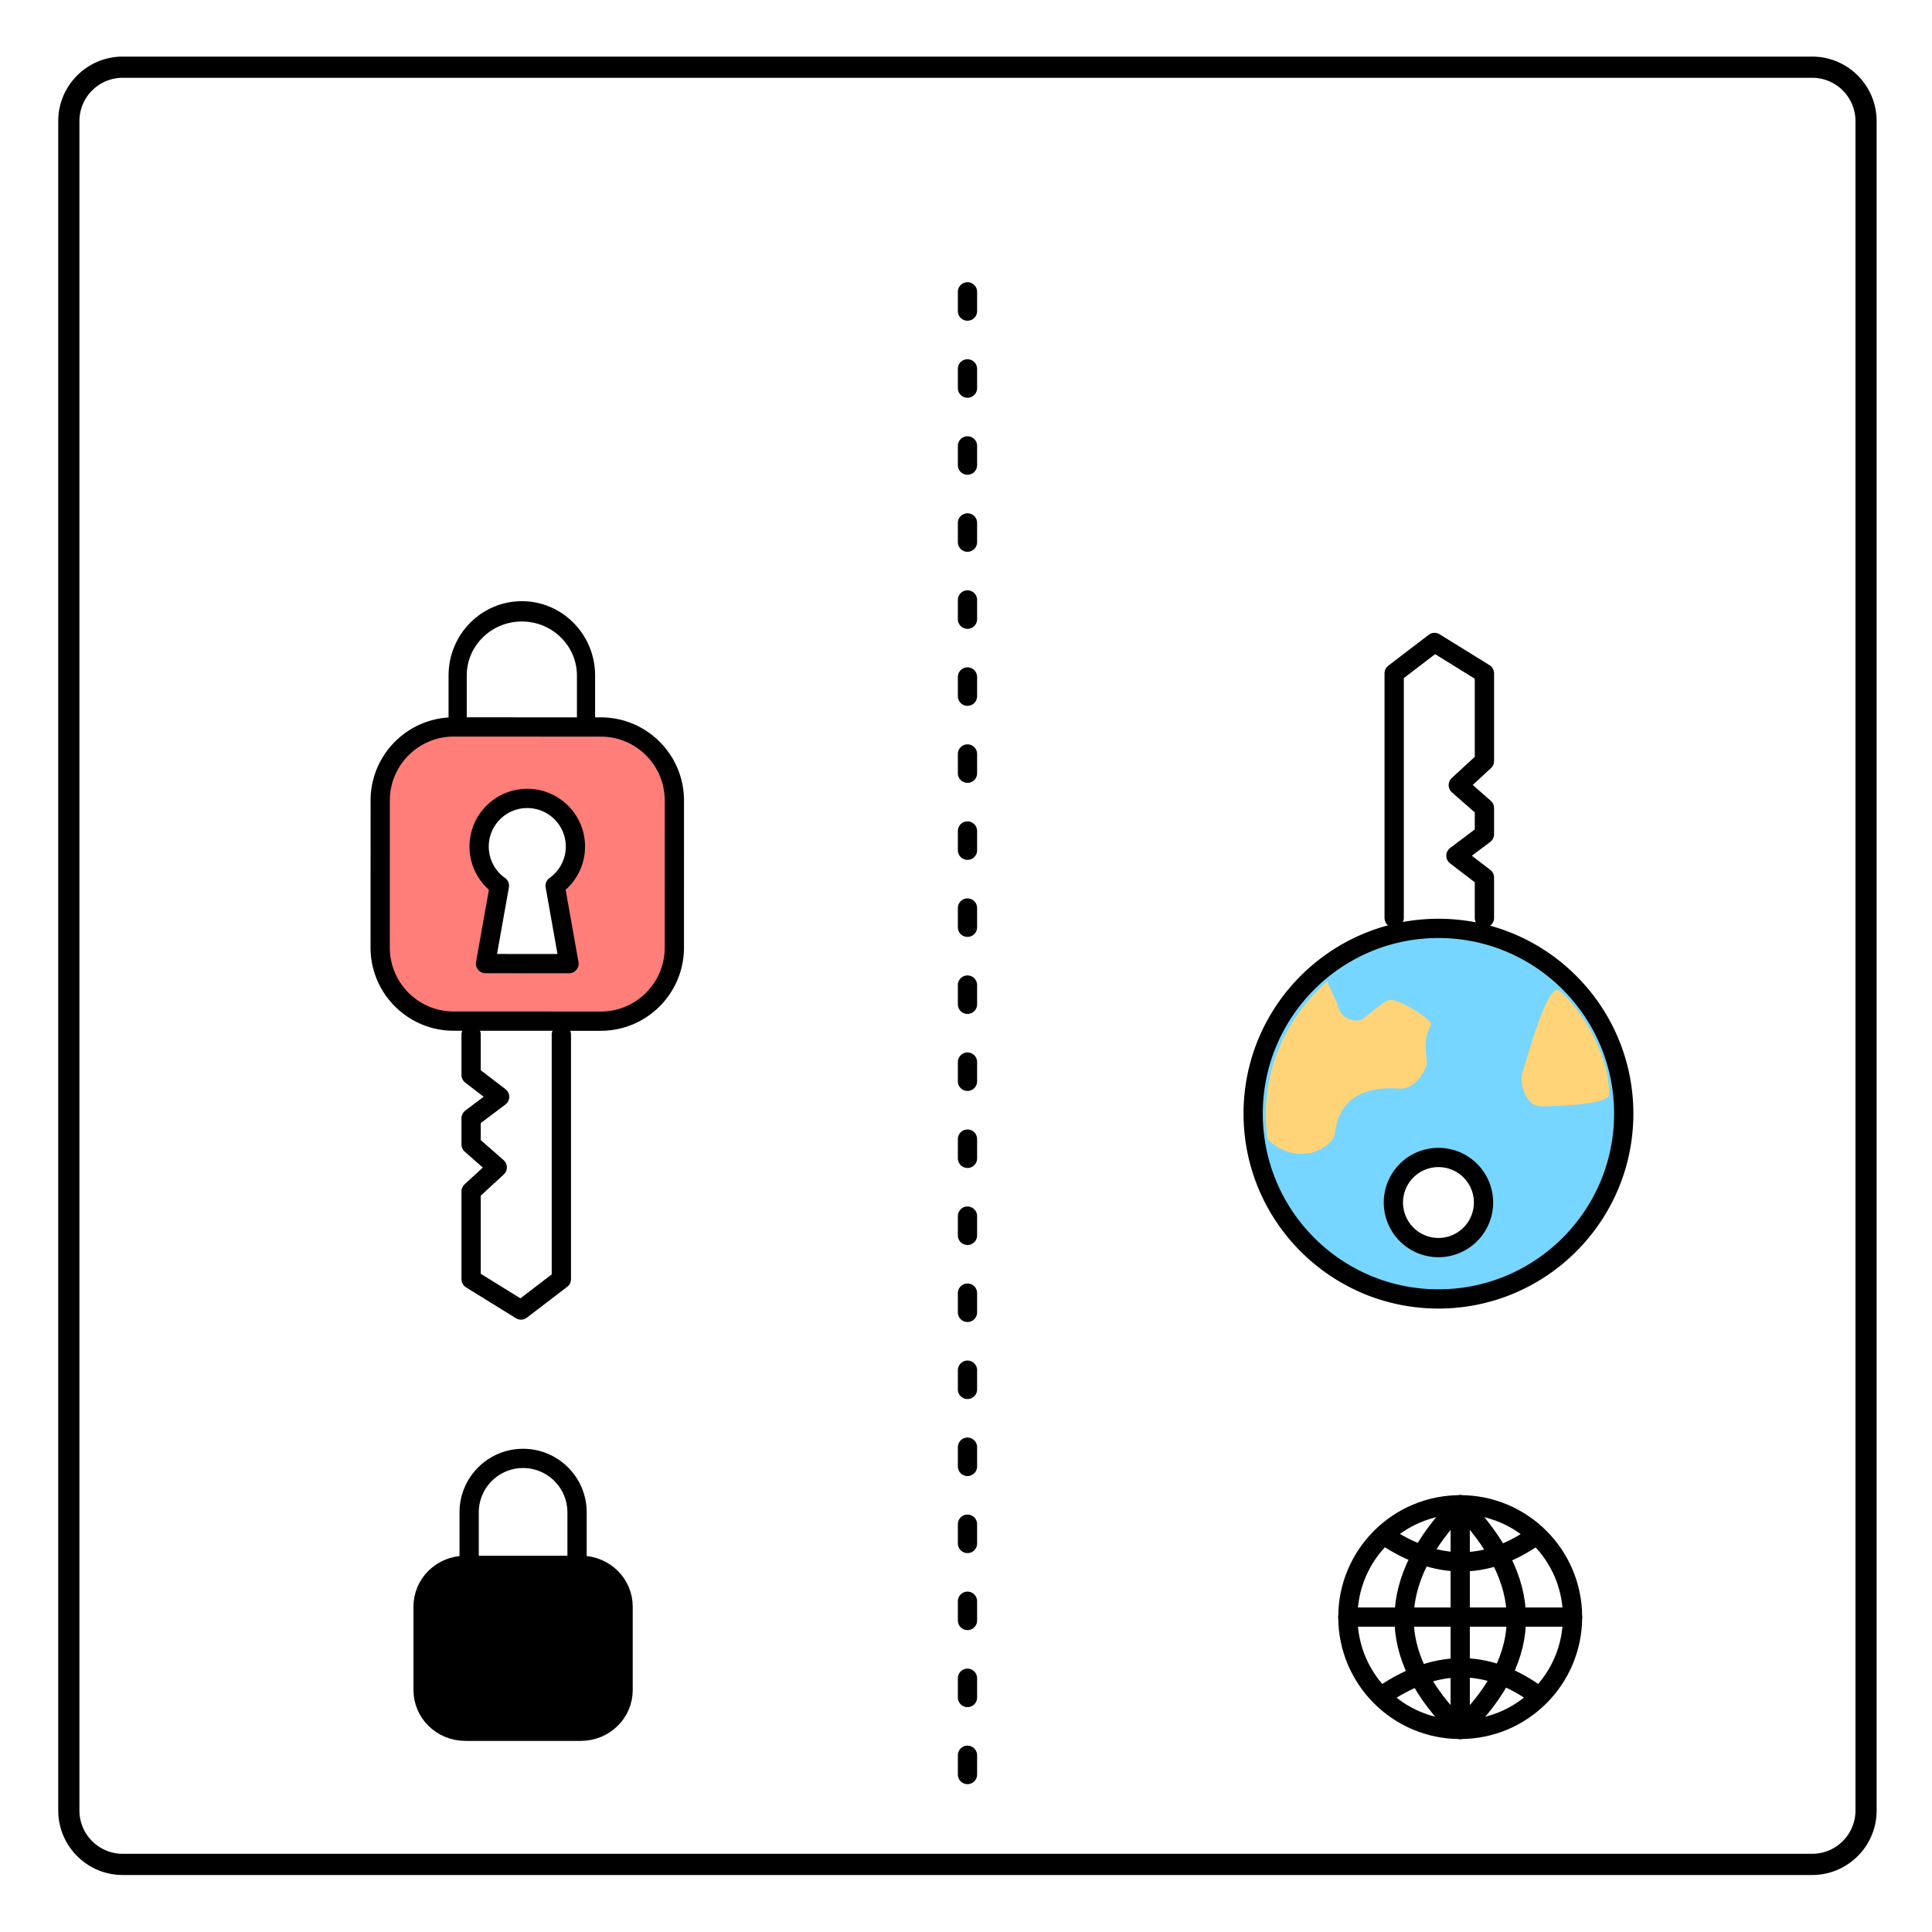 <svg xmlns="http://www.w3.org/2000/svg" xml:space="preserve" style="fill-rule:evenodd;clip-rule:evenodd;stroke-linecap:round;stroke-linejoin:round;stroke-miterlimit:1.5" viewBox="0 0 301 301"><path d="M-64 7h218v236H-64z" style="fill:none" transform="matrix(1.376 0 0 1.271 88.798 -8.43)"/><path d="M292.374 18.868c0-5.547-4.501-10.05-10.045-10.05H19.124c-5.546 0-10.05 4.503-10.05 10.05v263.2c0 5.548 4.504 10.051 10.05 10.051H282.33c5.544 0 10.045-4.503 10.045-10.05zm-3.297 0v263.2a6.75 6.75 0 0 1-6.748 6.75H19.124a6.753 6.753 0 0 1-6.75-6.75v-263.2a6.753 6.753 0 0 1 6.75-6.75H282.33a6.75 6.75 0 0 1 6.748 6.75"/><path d="M3217 784.964V771.24c0-6.171-5.6-11.18-12.5-11.18s-12.5 5.009-12.5 11.18v13.39" style="fill:none;stroke:#000;stroke-width:3.54px" transform="matrix(.8 0 0 .894 -2482.3 -584.249)"/><path d="M3308 247h103l13 17-13 21h-36.93l-10.14-11-9.65 11h-11.03l-9.03-12-9.2 12H3308" style="fill:none;stroke:#000;stroke-width:8.12px" transform="matrix(0 .37 -.37 0 178.848 -1062.781)"/><path d="M3293.74 753.611c6.28-.757 10.76-6.467 10-12.744l-2.74-22.745c-.76-6.276-6.47-10.757-12.74-10l-22.75 2.744c-6.28.757-10.76 6.468-10 12.745l2.74 22.744c.76 6.277 6.47 10.758 12.75 10.001zm-16.45-25.461a7.48 7.48 0 0 1 5.69-3.87c4.11-.496 7.85 2.438 8.34 6.548a7.495 7.495 0 0 1-12.99 5.939l-11.78 3.596-1.55-12.906z" style="fill:#ff7e79;stroke:#000;stroke-width:3px" transform="matrix(.12 -.993 .993 .12 -1038.52 3304.974)"/><path d="M1383 806.25c0-4.001-2.91-7.25-6.5-7.25h-18c-3.59 0-6.5 3.249-6.5 7.25v14.5c0 4.001 2.91 7.25 6.5 7.25h18c3.59 0 6.5-3.249 6.5-7.25z" style="stroke:#000;stroke-width:3.16px" transform="matrix(1 0 0 .897 -1286.003 -472.908)"/><path d="M91.405 235.62c0-5.466-4.441-9.904-9.907-9.904s-9.907 4.438-9.907 9.904v21.411c0 5.467 4.441 9.905 9.907 9.905s9.907-4.438 9.907-9.905zm-3.004 0v21.411c0 3.81-3.091 6.905-6.903 6.905a6.906 6.906 0 0 1-6.903-6.905v-21.41c0-3.81 3.09-6.905 6.903-6.905a6.906 6.906 0 0 1 6.903 6.904"/><path d="M1474.73 600v236" style="fill:none;stroke:#000;stroke-width:3px;stroke-dasharray:3,9,0,0" transform="matrix(1 0 0 1 -1323.999 -554.533)"/><path d="M3308 247h103l13 17-13 21h-36.93l-10.14-11-9.65 11h-11.03l-9.03-12-9.2 12H3308" style="fill:none;stroke:#000;stroke-width:8.12px" transform="matrix(0 -.37 .37 0 125.818 1366.974)"/><path d="M3177.87 668.266c15.93 0 28.86 12.935 28.86 28.867S3193.8 726 3177.87 726c-15.94 0-28.87-12.935-28.87-28.867s12.93-28.867 28.87-28.867m-13.85 21.846a7.02 7.02 0 0 1 7.02 7.021 7.02 7.02 0 0 1-7.02 7.021 7.027 7.027 0 0 1-7.02-7.021 7.027 7.027 0 0 1 7.02-7.021" style="fill:#76d6ff;stroke:#000;stroke-width:3px" transform="matrix(0 -1 1 0 -473.026 3351.37)"/><path d="M3180.88 723.751c-1.42.023-1.8-6.826-1.8-8.139 0-1.011-.28-2.666.18-3.594.73-1.463 3.76-2.372 5.25-1.726.84.36 13.89 3.732 12.54 5.622-1.61 2.243-8.75 7.717-16.17 7.837M3173.9 670.511c-2 1.953-2.6 4.538-2.15 6.703.26 1.274 1.5 3.494 2.93 3.764 1.26.238 7.82.567 7.08 10.129-.14 1.855 1.88 3.603 3.68 4.162.9.282 3.53-.824 6.42.731.42.227 3.97-4.831 3.72-6.509-.12-.847-3.03-4.086-3.11-4.431-.42-1.671.6-3.281 2.32-3.64.5-.102 3.44-1.604 3.7-1.604-6.88-7.756-16.02-10.498-24.59-9.305" style="fill:#ffd479" transform="matrix(0 -1 1 0 -473.026 3351.37)"/><circle cx="1409.5" cy="810.5" r="17.5" style="fill:none;stroke:#000;stroke-width:3px" transform="matrix(1 0 0 1 -1182.004 -558.563)"/><path d="M1392 810.5h35M1398 798c7.67 5.032 15.33 5.357 23 0" style="fill:none;stroke:#000;stroke-width:3px" transform="matrix(1 0 0 1 -1182.004 -558.563)"/><path d="M1398 798c7.67 5.032 15.33 5.357 23 0" style="fill:none;stroke:#000;stroke-width:3px" transform="matrix(1 0 0 -1 -1182.004 1061.728)"/><path d="M1409.5 793v35M1409.5 793c-11.35 11.667-11.96 23.333 0 35" style="fill:none;stroke:#000;stroke-width:3px" transform="matrix(1 0 0 1 -1182.004 -558.563)"/><path d="M1409.5 793c-11.35 11.667-11.96 23.333 0 35" style="fill:none;stroke:#000;stroke-width:3px" transform="matrix(-1 0 0 1 1637.008 -558.563)"/></svg>
